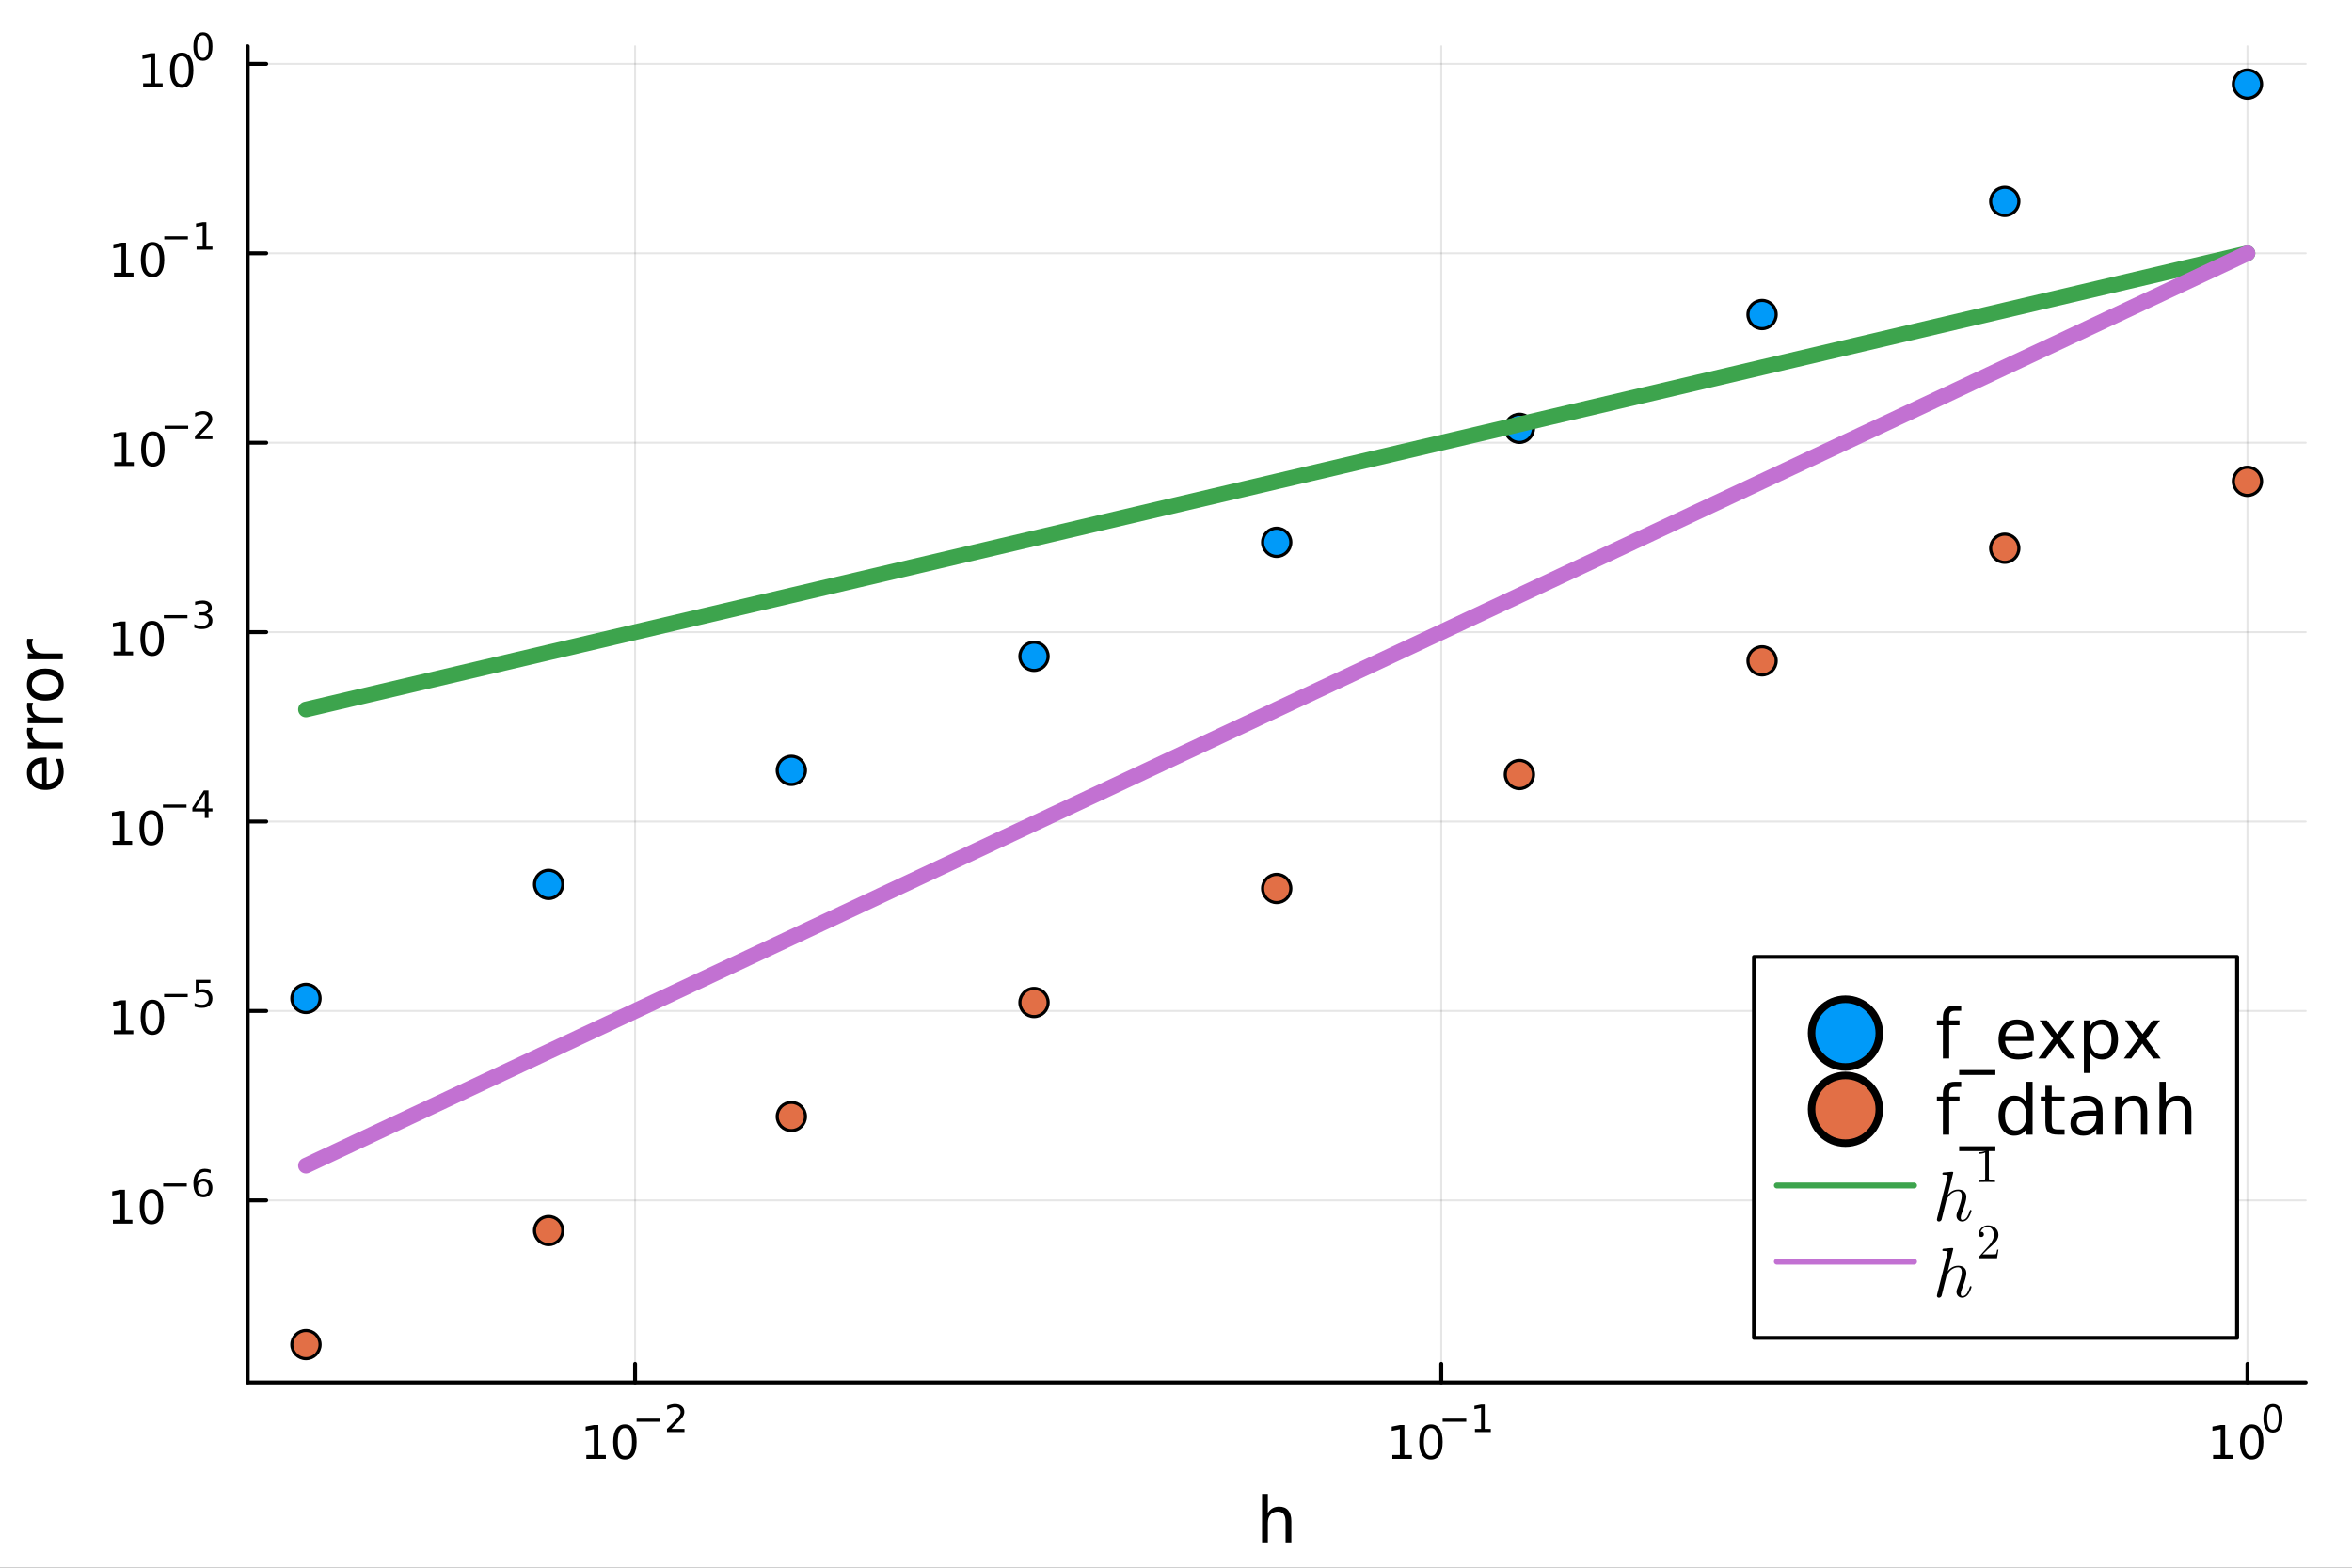 <?xml version="1.0" encoding="utf-8"?>
<svg xmlns="http://www.w3.org/2000/svg" xmlns:xlink="http://www.w3.org/1999/xlink" width="600" height="400" viewBox="0 0 2400 1600">
<rect x="0" y="0" width="2400" height="1600" fill="#333333" stroke="none"/>
<defs>
  <clipPath id="clip850">
    <rect x="0" y="0" width="2400" height="1600"/>
  </clipPath>
</defs>
<path clip-path="url(#clip850)" d="
M0 1600 L2400 1600 L2400 0 L0 0  Z
  " fill="#ffffff" fill-rule="evenodd" fill-opacity="1"/>
<defs>
  <clipPath id="clip851">
    <rect x="480" y="0" width="1681" height="1600"/>
  </clipPath>
</defs>
<defs>
  <clipPath id="clip852">
    <rect x="252" y="47" width="2101" height="1365"/>
  </clipPath>
</defs>
<path clip-path="url(#clip850)" d="
M252.764 1410.9 L2352.76 1410.9 L2352.76 47.244 L252.764 47.244  Z
  " fill="#ffffff" fill-rule="evenodd" fill-opacity="1"/>
<polyline clip-path="url(#clip852)" style="stroke:#000000; stroke-linecap:round; stroke-linejoin:round; stroke-width:2; stroke-opacity:0.1; fill:none" points="
  648.034,1410.9 648.034,47.244 
  "/>
<polyline clip-path="url(#clip852)" style="stroke:#000000; stroke-linecap:round; stroke-linejoin:round; stroke-width:2; stroke-opacity:0.1; fill:none" points="
  1470.68,1410.9 1470.68,47.244 
  "/>
<polyline clip-path="url(#clip852)" style="stroke:#000000; stroke-linecap:round; stroke-linejoin:round; stroke-width:2; stroke-opacity:0.1; fill:none" points="
  2293.32,1410.9 2293.32,47.244 
  "/>
<polyline clip-path="url(#clip850)" style="stroke:#000000; stroke-linecap:round; stroke-linejoin:round; stroke-width:4; stroke-opacity:1; fill:none" points="
  252.764,1410.9 2352.76,1410.9 
  "/>
<polyline clip-path="url(#clip850)" style="stroke:#000000; stroke-linecap:round; stroke-linejoin:round; stroke-width:4; stroke-opacity:1; fill:none" points="
  648.034,1410.9 648.034,1392 
  "/>
<polyline clip-path="url(#clip850)" style="stroke:#000000; stroke-linecap:round; stroke-linejoin:round; stroke-width:4; stroke-opacity:1; fill:none" points="
  1470.68,1410.9 1470.68,1392 
  "/>
<polyline clip-path="url(#clip850)" style="stroke:#000000; stroke-linecap:round; stroke-linejoin:round; stroke-width:4; stroke-opacity:1; fill:none" points="
  2293.32,1410.9 2293.32,1392 
  "/>
<path clip-path="url(#clip850)" d="M598.3 1485.02 L605.938 1485.02 L605.938 1458.66 L597.628 1460.32 L597.628 1456.06 L605.892 1454.4 L610.568 1454.4 L610.568 1485.02 L618.207 1485.02 L618.207 1488.96 L598.3 1488.96 L598.3 1485.02 Z" fill="#000000" fill-rule="evenodd" fill-opacity="1" /><path clip-path="url(#clip850)" d="M637.651 1457.48 Q634.04 1457.48 632.211 1461.04 Q630.406 1464.58 630.406 1471.71 Q630.406 1478.82 632.211 1482.38 Q634.04 1485.92 637.651 1485.92 Q641.286 1485.92 643.091 1482.38 Q644.92 1478.82 644.92 1471.71 Q644.92 1464.58 643.091 1461.04 Q641.286 1457.48 637.651 1457.48 M637.651 1453.77 Q643.461 1453.77 646.517 1458.38 Q649.596 1462.96 649.596 1471.71 Q649.596 1480.44 646.517 1485.04 Q643.461 1489.63 637.651 1489.63 Q631.841 1489.63 628.762 1485.04 Q625.707 1480.44 625.707 1471.71 Q625.707 1462.96 628.762 1458.38 Q631.841 1453.77 637.651 1453.77 Z" fill="#000000" fill-rule="evenodd" fill-opacity="1" /><path clip-path="url(#clip850)" d="M649.596 1447.87 L673.707 1447.87 L673.707 1451.07 L649.596 1451.07 L649.596 1447.87 Z" fill="#000000" fill-rule="evenodd" fill-opacity="1" /><path clip-path="url(#clip850)" d="M685.18 1458.35 L698.439 1458.35 L698.439 1461.55 L680.61 1461.55 L680.61 1458.35 Q682.773 1456.11 686.497 1452.35 Q690.239 1448.57 691.198 1447.48 Q693.023 1445.43 693.738 1444.02 Q694.471 1442.59 694.471 1441.22 Q694.471 1438.98 692.891 1437.57 Q691.33 1436.16 688.81 1436.16 Q687.023 1436.16 685.03 1436.78 Q683.055 1437.4 680.798 1438.66 L680.798 1434.82 Q683.092 1433.9 685.086 1433.43 Q687.08 1432.96 688.735 1432.96 Q693.098 1432.96 695.694 1435.14 Q698.289 1437.32 698.289 1440.97 Q698.289 1442.7 697.631 1444.26 Q696.991 1445.8 695.28 1447.91 Q694.81 1448.46 692.289 1451.07 Q689.769 1453.67 685.18 1458.35 Z" fill="#000000" fill-rule="evenodd" fill-opacity="1" /><path clip-path="url(#clip850)" d="M1420.79 1485.02 L1428.43 1485.02 L1428.43 1458.66 L1420.12 1460.32 L1420.12 1456.06 L1428.39 1454.4 L1433.06 1454.4 L1433.06 1485.02 L1440.7 1485.02 L1440.7 1488.96 L1420.79 1488.96 L1420.79 1485.02 Z" fill="#000000" fill-rule="evenodd" fill-opacity="1" /><path clip-path="url(#clip850)" d="M1460.14 1457.48 Q1456.53 1457.48 1454.71 1461.04 Q1452.9 1464.58 1452.9 1471.71 Q1452.9 1478.82 1454.71 1482.38 Q1456.53 1485.92 1460.14 1485.92 Q1463.78 1485.92 1465.58 1482.38 Q1467.41 1478.82 1467.41 1471.71 Q1467.41 1464.58 1465.58 1461.04 Q1463.78 1457.48 1460.14 1457.48 M1460.14 1453.77 Q1465.96 1453.77 1469.01 1458.38 Q1472.09 1462.96 1472.09 1471.71 Q1472.09 1480.44 1469.01 1485.04 Q1465.96 1489.63 1460.14 1489.63 Q1454.33 1489.63 1451.26 1485.04 Q1448.2 1480.44 1448.2 1471.71 Q1448.2 1462.96 1451.26 1458.38 Q1454.33 1453.77 1460.14 1453.77 Z" fill="#000000" fill-rule="evenodd" fill-opacity="1" /><path clip-path="url(#clip850)" d="M1472.09 1447.87 L1496.2 1447.87 L1496.2 1451.07 L1472.09 1451.07 L1472.09 1447.87 Z" fill="#000000" fill-rule="evenodd" fill-opacity="1" /><path clip-path="url(#clip850)" d="M1505.06 1458.35 L1511.27 1458.35 L1511.27 1436.93 L1504.51 1438.28 L1504.51 1434.82 L1511.23 1433.47 L1515.03 1433.47 L1515.03 1458.35 L1521.23 1458.35 L1521.23 1461.55 L1505.06 1461.55 L1505.06 1458.35 Z" fill="#000000" fill-rule="evenodd" fill-opacity="1" /><path clip-path="url(#clip850)" d="M2258.3 1485.02 L2265.94 1485.02 L2265.94 1458.66 L2257.63 1460.32 L2257.63 1456.06 L2265.9 1454.4 L2270.57 1454.4 L2270.57 1485.02 L2278.21 1485.02 L2278.21 1488.96 L2258.3 1488.96 L2258.3 1485.02 Z" fill="#000000" fill-rule="evenodd" fill-opacity="1" /><path clip-path="url(#clip850)" d="M2297.66 1457.48 Q2294.05 1457.48 2292.22 1461.04 Q2290.41 1464.58 2290.41 1471.71 Q2290.41 1478.82 2292.22 1482.38 Q2294.05 1485.92 2297.66 1485.92 Q2301.29 1485.92 2303.1 1482.38 Q2304.93 1478.82 2304.93 1471.71 Q2304.93 1464.58 2303.1 1461.04 Q2301.29 1457.48 2297.66 1457.48 M2297.66 1453.77 Q2303.47 1453.77 2306.52 1458.38 Q2309.6 1462.96 2309.6 1471.71 Q2309.6 1480.44 2306.52 1485.04 Q2303.47 1489.63 2297.66 1489.63 Q2291.85 1489.63 2288.77 1485.04 Q2285.71 1480.44 2285.71 1471.71 Q2285.71 1462.96 2288.77 1458.38 Q2291.85 1453.77 2297.66 1453.77 Z" fill="#000000" fill-rule="evenodd" fill-opacity="1" /><path clip-path="url(#clip850)" d="M2319.31 1435.97 Q2316.37 1435.97 2314.89 1438.86 Q2313.42 1441.74 2313.42 1447.53 Q2313.42 1453.31 2314.89 1456.2 Q2316.37 1459.08 2319.31 1459.08 Q2322.26 1459.08 2323.73 1456.2 Q2325.21 1453.31 2325.21 1447.53 Q2325.21 1441.74 2323.73 1438.86 Q2322.26 1435.97 2319.31 1435.97 M2319.31 1432.96 Q2324.03 1432.96 2326.51 1436.7 Q2329.01 1440.43 2329.01 1447.53 Q2329.01 1454.62 2326.51 1458.37 Q2324.03 1462.09 2319.31 1462.09 Q2314.59 1462.09 2312.08 1458.37 Q2309.6 1454.62 2309.6 1447.53 Q2309.6 1440.43 2312.08 1436.7 Q2314.59 1432.96 2319.31 1432.96 Z" fill="#000000" fill-rule="evenodd" fill-opacity="1" /><path clip-path="url(#clip850)" d="M1317.69 1552.67 L1317.69 1574.19 L1311.83 1574.19 L1311.83 1552.86 Q1311.83 1547.8 1309.86 1545.29 Q1307.88 1542.77 1303.94 1542.77 Q1299.2 1542.77 1296.46 1545.79 Q1293.72 1548.82 1293.72 1554.04 L1293.72 1574.19 L1287.83 1574.19 L1287.83 1524.66 L1293.72 1524.66 L1293.72 1544.08 Q1295.82 1540.86 1298.65 1539.27 Q1301.52 1537.68 1305.24 1537.68 Q1311.39 1537.68 1314.54 1541.5 Q1317.69 1545.29 1317.69 1552.67 Z" fill="#000000" fill-rule="evenodd" fill-opacity="1" /><polyline clip-path="url(#clip852)" style="stroke:#000000; stroke-linecap:round; stroke-linejoin:round; stroke-width:2; stroke-opacity:0.1; fill:none" points="
  252.764,1225.11 2352.76,1225.11 
  "/>
<polyline clip-path="url(#clip852)" style="stroke:#000000; stroke-linecap:round; stroke-linejoin:round; stroke-width:2; stroke-opacity:0.1; fill:none" points="
  252.764,1031.79 2352.76,1031.79 
  "/>
<polyline clip-path="url(#clip852)" style="stroke:#000000; stroke-linecap:round; stroke-linejoin:round; stroke-width:2; stroke-opacity:0.1; fill:none" points="
  252.764,838.469 2352.76,838.469 
  "/>
<polyline clip-path="url(#clip852)" style="stroke:#000000; stroke-linecap:round; stroke-linejoin:round; stroke-width:2; stroke-opacity:0.1; fill:none" points="
  252.764,645.15 2352.76,645.15 
  "/>
<polyline clip-path="url(#clip852)" style="stroke:#000000; stroke-linecap:round; stroke-linejoin:round; stroke-width:2; stroke-opacity:0.1; fill:none" points="
  252.764,451.832 2352.76,451.832 
  "/>
<polyline clip-path="url(#clip852)" style="stroke:#000000; stroke-linecap:round; stroke-linejoin:round; stroke-width:2; stroke-opacity:0.1; fill:none" points="
  252.764,258.514 2352.76,258.514 
  "/>
<polyline clip-path="url(#clip852)" style="stroke:#000000; stroke-linecap:round; stroke-linejoin:round; stroke-width:2; stroke-opacity:0.1; fill:none" points="
  252.764,65.196 2352.76,65.196 
  "/>
<polyline clip-path="url(#clip850)" style="stroke:#000000; stroke-linecap:round; stroke-linejoin:round; stroke-width:4; stroke-opacity:1; fill:none" points="
  252.764,1410.9 252.764,47.244 
  "/>
<polyline clip-path="url(#clip850)" style="stroke:#000000; stroke-linecap:round; stroke-linejoin:round; stroke-width:4; stroke-opacity:1; fill:none" points="
  252.764,1225.11 271.662,1225.11 
  "/>
<polyline clip-path="url(#clip850)" style="stroke:#000000; stroke-linecap:round; stroke-linejoin:round; stroke-width:4; stroke-opacity:1; fill:none" points="
  252.764,1031.79 271.662,1031.79 
  "/>
<polyline clip-path="url(#clip850)" style="stroke:#000000; stroke-linecap:round; stroke-linejoin:round; stroke-width:4; stroke-opacity:1; fill:none" points="
  252.764,838.469 271.662,838.469 
  "/>
<polyline clip-path="url(#clip850)" style="stroke:#000000; stroke-linecap:round; stroke-linejoin:round; stroke-width:4; stroke-opacity:1; fill:none" points="
  252.764,645.15 271.662,645.15 
  "/>
<polyline clip-path="url(#clip850)" style="stroke:#000000; stroke-linecap:round; stroke-linejoin:round; stroke-width:4; stroke-opacity:1; fill:none" points="
  252.764,451.832 271.662,451.832 
  "/>
<polyline clip-path="url(#clip850)" style="stroke:#000000; stroke-linecap:round; stroke-linejoin:round; stroke-width:4; stroke-opacity:1; fill:none" points="
  252.764,258.514 271.662,258.514 
  "/>
<polyline clip-path="url(#clip850)" style="stroke:#000000; stroke-linecap:round; stroke-linejoin:round; stroke-width:4; stroke-opacity:1; fill:none" points="
  252.764,65.196 271.662,65.196 
  "/>
<path clip-path="url(#clip850)" d="M115.195 1244.9 L122.834 1244.9 L122.834 1218.53 L114.523 1220.2 L114.523 1215.94 L122.787 1214.27 L127.463 1214.27 L127.463 1244.9 L135.102 1244.9 L135.102 1248.83 L115.195 1248.83 L115.195 1244.9 Z" fill="#000000" fill-rule="evenodd" fill-opacity="1" /><path clip-path="url(#clip850)" d="M154.546 1217.35 Q150.935 1217.35 149.107 1220.92 Q147.301 1224.46 147.301 1231.59 Q147.301 1238.69 149.107 1242.26 Q150.935 1245.8 154.546 1245.8 Q158.181 1245.8 159.986 1242.26 Q161.815 1238.69 161.815 1231.59 Q161.815 1224.46 159.986 1220.92 Q158.181 1217.35 154.546 1217.35 M154.546 1213.65 Q160.357 1213.65 163.412 1218.25 Q166.491 1222.84 166.491 1231.59 Q166.491 1240.31 163.412 1244.92 Q160.357 1249.5 154.546 1249.5 Q148.736 1249.5 145.658 1244.92 Q142.602 1240.31 142.602 1231.59 Q142.602 1222.84 145.658 1218.25 Q148.736 1213.65 154.546 1213.65 Z" fill="#000000" fill-rule="evenodd" fill-opacity="1" /><path clip-path="url(#clip850)" d="M166.491 1207.75 L190.602 1207.75 L190.602 1210.95 L166.491 1210.95 L166.491 1207.75 Z" fill="#000000" fill-rule="evenodd" fill-opacity="1" /><path clip-path="url(#clip850)" d="M207.398 1205.87 Q204.84 1205.87 203.335 1207.62 Q201.849 1209.37 201.849 1212.41 Q201.849 1215.44 203.335 1217.21 Q204.84 1218.96 207.398 1218.96 Q209.956 1218.96 211.441 1217.21 Q212.946 1215.44 212.946 1212.41 Q212.946 1209.37 211.441 1207.62 Q209.956 1205.87 207.398 1205.87 M214.94 1193.96 L214.94 1197.42 Q213.51 1196.75 212.043 1196.39 Q210.595 1196.03 209.166 1196.03 Q205.404 1196.03 203.41 1198.57 Q201.436 1201.11 201.153 1206.24 Q202.263 1204.61 203.937 1203.74 Q205.611 1202.86 207.623 1202.86 Q211.855 1202.86 214.3 1205.44 Q216.764 1207.99 216.764 1212.41 Q216.764 1216.74 214.206 1219.35 Q211.648 1221.97 207.398 1221.97 Q202.526 1221.97 199.95 1218.24 Q197.373 1214.5 197.373 1207.41 Q197.373 1200.75 200.533 1196.8 Q203.693 1192.83 209.015 1192.83 Q210.445 1192.83 211.893 1193.12 Q213.36 1193.4 214.94 1193.96 Z" fill="#000000" fill-rule="evenodd" fill-opacity="1" /><path clip-path="url(#clip850)" d="M116.135 1051.58 L123.774 1051.58 L123.774 1025.21 L115.464 1026.88 L115.464 1022.62 L123.728 1020.95 L128.404 1020.95 L128.404 1051.58 L136.042 1051.58 L136.042 1055.51 L116.135 1055.51 L116.135 1051.58 Z" fill="#000000" fill-rule="evenodd" fill-opacity="1" /><path clip-path="url(#clip850)" d="M155.487 1024.03 Q151.876 1024.03 150.047 1027.6 Q148.241 1031.14 148.241 1038.27 Q148.241 1045.38 150.047 1048.94 Q151.876 1052.48 155.487 1052.48 Q159.121 1052.48 160.927 1048.94 Q162.755 1045.38 162.755 1038.27 Q162.755 1031.14 160.927 1027.6 Q159.121 1024.03 155.487 1024.03 M155.487 1020.33 Q161.297 1020.33 164.352 1024.94 Q167.431 1029.52 167.431 1038.27 Q167.431 1047 164.352 1051.6 Q161.297 1056.19 155.487 1056.19 Q149.677 1056.19 146.598 1051.6 Q143.542 1047 143.542 1038.27 Q143.542 1029.52 146.598 1024.94 Q149.677 1020.33 155.487 1020.33 Z" fill="#000000" fill-rule="evenodd" fill-opacity="1" /><path clip-path="url(#clip850)" d="M167.431 1014.43 L191.543 1014.43 L191.543 1017.63 L167.431 1017.63 L167.431 1014.43 Z" fill="#000000" fill-rule="evenodd" fill-opacity="1" /><path clip-path="url(#clip850)" d="M199.781 1000.02 L214.695 1000.02 L214.695 1003.22 L203.26 1003.22 L203.26 1010.11 Q204.088 1009.82 204.915 1009.69 Q205.743 1009.54 206.57 1009.54 Q211.272 1009.54 214.018 1012.12 Q216.764 1014.69 216.764 1019.1 Q216.764 1023.63 213.943 1026.15 Q211.122 1028.65 205.987 1028.65 Q204.219 1028.65 202.376 1028.35 Q200.552 1028.05 198.596 1027.45 L198.596 1023.63 Q200.288 1024.55 202.094 1025 Q203.899 1025.45 205.912 1025.45 Q209.166 1025.45 211.065 1023.74 Q212.965 1022.03 212.965 1019.1 Q212.965 1016.16 211.065 1014.45 Q209.166 1012.74 205.912 1012.74 Q204.388 1012.74 202.865 1013.08 Q201.36 1013.42 199.781 1014.13 L199.781 1000.02 Z" fill="#000000" fill-rule="evenodd" fill-opacity="1" /><path clip-path="url(#clip850)" d="M114.931 858.261 L122.57 858.261 L122.57 831.896 L114.26 833.562 L114.26 829.303 L122.524 827.636 L127.2 827.636 L127.2 858.261 L134.839 858.261 L134.839 862.196 L114.931 862.196 L114.931 858.261 Z" fill="#000000" fill-rule="evenodd" fill-opacity="1" /><path clip-path="url(#clip850)" d="M154.283 830.715 Q150.672 830.715 148.843 834.28 Q147.038 837.821 147.038 844.951 Q147.038 852.058 148.843 855.622 Q150.672 859.164 154.283 859.164 Q157.917 859.164 159.723 855.622 Q161.552 852.058 161.552 844.951 Q161.552 837.821 159.723 834.28 Q157.917 830.715 154.283 830.715 M154.283 827.011 Q160.093 827.011 163.149 831.618 Q166.227 836.201 166.227 844.951 Q166.227 853.678 163.149 858.284 Q160.093 862.868 154.283 862.868 Q148.473 862.868 145.394 858.284 Q142.339 853.678 142.339 844.951 Q142.339 836.201 145.394 831.618 Q148.473 827.011 154.283 827.011 Z" fill="#000000" fill-rule="evenodd" fill-opacity="1" /><path clip-path="url(#clip850)" d="M166.227 821.113 L190.339 821.113 L190.339 824.31 L166.227 824.31 L166.227 821.113 Z" fill="#000000" fill-rule="evenodd" fill-opacity="1" /><path clip-path="url(#clip850)" d="M208.978 810.016 L199.386 825.006 L208.978 825.006 L208.978 810.016 M207.981 806.706 L212.758 806.706 L212.758 825.006 L216.764 825.006 L216.764 828.166 L212.758 828.166 L212.758 834.786 L208.978 834.786 L208.978 828.166 L196.301 828.166 L196.301 824.498 L207.981 806.706 Z" fill="#000000" fill-rule="evenodd" fill-opacity="1" /><path clip-path="url(#clip850)" d="M115.853 664.943 L123.492 664.943 L123.492 638.577 L115.182 640.244 L115.182 635.985 L123.446 634.318 L128.121 634.318 L128.121 664.943 L135.76 664.943 L135.76 668.878 L115.853 668.878 L115.853 664.943 Z" fill="#000000" fill-rule="evenodd" fill-opacity="1" /><path clip-path="url(#clip850)" d="M155.205 637.397 Q151.594 637.397 149.765 640.962 Q147.959 644.503 147.959 651.633 Q147.959 658.739 149.765 662.304 Q151.594 665.846 155.205 665.846 Q158.839 665.846 160.644 662.304 Q162.473 658.739 162.473 651.633 Q162.473 644.503 160.644 640.962 Q158.839 637.397 155.205 637.397 M155.205 633.693 Q161.015 633.693 164.07 638.3 Q167.149 642.883 167.149 651.633 Q167.149 660.36 164.07 664.966 Q161.015 669.549 155.205 669.549 Q149.395 669.549 146.316 664.966 Q143.26 660.36 143.26 651.633 Q143.26 642.883 146.316 638.3 Q149.395 633.693 155.205 633.693 Z" fill="#000000" fill-rule="evenodd" fill-opacity="1" /><path clip-path="url(#clip850)" d="M167.149 627.794 L191.261 627.794 L191.261 630.992 L167.149 630.992 L167.149 627.794 Z" fill="#000000" fill-rule="evenodd" fill-opacity="1" /><path clip-path="url(#clip850)" d="M210.971 626.327 Q213.698 626.91 215.222 628.754 Q216.764 630.597 216.764 633.305 Q216.764 637.462 213.905 639.737 Q211.046 642.013 205.78 642.013 Q204.012 642.013 202.132 641.656 Q200.27 641.317 198.276 640.621 L198.276 636.954 Q199.856 637.875 201.737 638.346 Q203.617 638.816 205.667 638.816 Q209.241 638.816 211.103 637.405 Q212.984 635.995 212.984 633.305 Q212.984 630.822 211.234 629.431 Q209.504 628.02 206.401 628.02 L203.128 628.02 L203.128 624.898 L206.551 624.898 Q209.354 624.898 210.84 623.788 Q212.325 622.66 212.325 620.553 Q212.325 618.391 210.783 617.243 Q209.26 616.077 206.401 616.077 Q204.84 616.077 203.053 616.416 Q201.266 616.754 199.122 617.469 L199.122 614.084 Q201.285 613.482 203.166 613.181 Q205.066 612.88 206.739 612.88 Q211.065 612.88 213.585 614.855 Q216.106 616.811 216.106 620.158 Q216.106 622.491 214.77 624.108 Q213.435 625.707 210.971 626.327 Z" fill="#000000" fill-rule="evenodd" fill-opacity="1" /><path clip-path="url(#clip850)" d="M116.624 471.625 L124.263 471.625 L124.263 445.259 L115.953 446.926 L115.953 442.666 L124.217 441 L128.893 441 L128.893 471.625 L136.531 471.625 L136.531 475.56 L116.624 475.56 L116.624 471.625 Z" fill="#000000" fill-rule="evenodd" fill-opacity="1" /><path clip-path="url(#clip850)" d="M155.976 444.078 Q152.365 444.078 150.536 447.643 Q148.73 451.185 148.73 458.315 Q148.73 465.421 150.536 468.986 Q152.365 472.527 155.976 472.527 Q159.61 472.527 161.416 468.986 Q163.244 465.421 163.244 458.315 Q163.244 451.185 161.416 447.643 Q159.61 444.078 155.976 444.078 M155.976 440.375 Q161.786 440.375 164.841 444.981 Q167.92 449.565 167.92 458.315 Q167.92 467.041 164.841 471.648 Q161.786 476.231 155.976 476.231 Q150.166 476.231 147.087 471.648 Q144.031 467.041 144.031 458.315 Q144.031 449.565 147.087 444.981 Q150.166 440.375 155.976 440.375 Z" fill="#000000" fill-rule="evenodd" fill-opacity="1" /><path clip-path="url(#clip850)" d="M167.92 434.476 L192.032 434.476 L192.032 437.673 L167.92 437.673 L167.92 434.476 Z" fill="#000000" fill-rule="evenodd" fill-opacity="1" /><path clip-path="url(#clip850)" d="M203.504 444.952 L216.764 444.952 L216.764 448.149 L198.934 448.149 L198.934 444.952 Q201.097 442.714 204.821 438.952 Q208.564 435.172 209.523 434.081 Q211.347 432.031 212.062 430.621 Q212.796 429.191 212.796 427.818 Q212.796 425.58 211.216 424.169 Q209.655 422.759 207.134 422.759 Q205.348 422.759 203.354 423.38 Q201.379 424 199.122 425.26 L199.122 421.424 Q201.417 420.502 203.41 420.032 Q205.404 419.562 207.059 419.562 Q211.423 419.562 214.018 421.743 Q216.613 423.925 216.613 427.574 Q216.613 429.304 215.955 430.865 Q215.316 432.407 213.604 434.514 Q213.134 435.059 210.614 437.673 Q208.094 440.269 203.504 444.952 Z" fill="#000000" fill-rule="evenodd" fill-opacity="1" /><path clip-path="url(#clip850)" d="M116.323 278.306 L123.962 278.306 L123.962 251.941 L115.652 253.607 L115.652 249.348 L123.916 247.682 L128.592 247.682 L128.592 278.306 L136.231 278.306 L136.231 282.242 L116.323 282.242 L116.323 278.306 Z" fill="#000000" fill-rule="evenodd" fill-opacity="1" /><path clip-path="url(#clip850)" d="M155.675 250.76 Q152.064 250.76 150.235 254.325 Q148.43 257.867 148.43 264.996 Q148.43 272.103 150.235 275.667 Q152.064 279.209 155.675 279.209 Q159.309 279.209 161.115 275.667 Q162.943 272.103 162.943 264.996 Q162.943 257.867 161.115 254.325 Q159.309 250.76 155.675 250.76 M155.675 247.057 Q161.485 247.057 164.541 251.663 Q167.619 256.246 167.619 264.996 Q167.619 273.723 164.541 278.329 Q161.485 282.913 155.675 282.913 Q149.865 282.913 146.786 278.329 Q143.73 273.723 143.73 264.996 Q143.73 256.246 146.786 251.663 Q149.865 247.057 155.675 247.057 Z" fill="#000000" fill-rule="evenodd" fill-opacity="1" /><path clip-path="url(#clip850)" d="M167.619 241.158 L191.731 241.158 L191.731 244.355 L167.619 244.355 L167.619 241.158 Z" fill="#000000" fill-rule="evenodd" fill-opacity="1" /><path clip-path="url(#clip850)" d="M200.589 251.634 L206.796 251.634 L206.796 230.212 L200.044 231.566 L200.044 228.105 L206.758 226.751 L210.557 226.751 L210.557 251.634 L216.764 251.634 L216.764 254.831 L200.589 254.831 L200.589 251.634 Z" fill="#000000" fill-rule="evenodd" fill-opacity="1" /><path clip-path="url(#clip850)" d="M146.058 84.988 L153.697 84.988 L153.697 58.623 L145.387 60.289 L145.387 56.03 L153.651 54.363 L158.327 54.363 L158.327 84.988 L165.966 84.988 L165.966 88.923 L146.058 88.923 L146.058 84.988 Z" fill="#000000" fill-rule="evenodd" fill-opacity="1" /><path clip-path="url(#clip850)" d="M185.41 57.442 Q181.799 57.442 179.97 61.007 Q178.165 64.548 178.165 71.678 Q178.165 78.784 179.97 82.349 Q181.799 85.891 185.41 85.891 Q189.044 85.891 190.85 82.349 Q192.678 78.784 192.678 71.678 Q192.678 64.548 190.85 61.007 Q189.044 57.442 185.41 57.442 M185.41 53.738 Q191.22 53.738 194.276 58.345 Q197.354 62.928 197.354 71.678 Q197.354 80.405 194.276 85.011 Q191.22 89.594 185.41 89.594 Q179.6 89.594 176.521 85.011 Q173.466 80.405 173.466 71.678 Q173.466 62.928 176.521 58.345 Q179.6 53.738 185.41 53.738 Z" fill="#000000" fill-rule="evenodd" fill-opacity="1" /><path clip-path="url(#clip850)" d="M207.059 35.934 Q204.125 35.934 202.639 38.831 Q201.172 41.708 201.172 47.501 Q201.172 53.275 202.639 56.171 Q204.125 59.049 207.059 59.049 Q210.012 59.049 211.479 56.171 Q212.965 53.275 212.965 47.501 Q212.965 41.708 211.479 38.831 Q210.012 35.934 207.059 35.934 M207.059 32.925 Q211.78 32.925 214.263 36.668 Q216.764 40.392 216.764 47.501 Q216.764 54.592 214.263 58.334 Q211.78 62.058 207.059 62.058 Q202.338 62.058 199.837 58.334 Q197.354 54.592 197.354 47.501 Q197.354 40.392 199.837 36.668 Q202.338 32.925 207.059 32.925 Z" fill="#000000" fill-rule="evenodd" fill-opacity="1" /><path clip-path="url(#clip850)" d="M44.716 773.137 L47.581 773.137 L47.581 800.064 Q53.628 799.682 56.811 796.435 Q59.962 793.157 59.962 787.332 Q59.962 783.959 59.134 780.808 Q58.307 777.625 56.652 774.506 L62.19 774.506 Q63.527 777.657 64.227 780.967 Q64.927 784.277 64.927 787.683 Q64.927 796.213 59.962 801.21 Q54.997 806.175 46.53 806.175 Q37.777 806.175 32.653 801.464 Q27.497 796.722 27.497 788.701 Q27.497 781.508 32.144 777.338 Q36.759 773.137 44.716 773.137 M42.997 778.993 Q38.191 779.057 35.327 781.699 Q32.462 784.309 32.462 788.637 Q32.462 793.539 35.231 796.499 Q38 799.427 43.029 799.873 L42.997 778.993 Z" fill="#000000" fill-rule="evenodd" fill-opacity="1" /><path clip-path="url(#clip850)" d="M33.831 742.868 Q33.258 743.855 33.003 745.032 Q32.717 746.178 32.717 747.579 Q32.717 752.544 35.963 755.218 Q39.178 757.859 45.225 757.859 L64.004 757.859 L64.004 763.748 L28.356 763.748 L28.356 757.859 L33.894 757.859 Q30.648 756.013 29.088 753.053 Q27.497 750.093 27.497 745.86 Q27.497 745.255 27.592 744.523 Q27.656 743.791 27.815 742.9 L33.831 742.868 Z" fill="#000000" fill-rule="evenodd" fill-opacity="1" /><path clip-path="url(#clip850)" d="M33.831 717.214 Q33.258 718.201 33.003 719.379 Q32.717 720.524 32.717 721.925 Q32.717 726.89 35.963 729.564 Q39.178 732.205 45.225 732.205 L64.004 732.205 L64.004 738.094 L28.356 738.094 L28.356 732.205 L33.894 732.205 Q30.648 730.359 29.088 727.399 Q27.497 724.439 27.497 720.206 Q27.497 719.601 27.592 718.869 Q27.656 718.137 27.815 717.246 L33.831 717.214 Z" fill="#000000" fill-rule="evenodd" fill-opacity="1" /><path clip-path="url(#clip850)" d="M32.462 698.69 Q32.462 703.401 36.154 706.138 Q39.815 708.875 46.212 708.875 Q52.609 708.875 56.302 706.17 Q59.962 703.432 59.962 698.69 Q59.962 694.011 56.27 691.274 Q52.578 688.537 46.212 688.537 Q39.878 688.537 36.186 691.274 Q32.462 694.011 32.462 698.69 M27.497 698.69 Q27.497 691.051 32.462 686.691 Q37.427 682.33 46.212 682.33 Q54.965 682.33 59.962 686.691 Q64.927 691.051 64.927 698.69 Q64.927 706.361 59.962 710.721 Q54.965 715.05 46.212 715.05 Q37.427 715.05 32.462 710.721 Q27.497 706.361 27.497 698.69 Z" fill="#000000" fill-rule="evenodd" fill-opacity="1" /><path clip-path="url(#clip850)" d="M33.831 651.966 Q33.258 652.952 33.003 654.13 Q32.717 655.276 32.717 656.676 Q32.717 661.642 35.963 664.315 Q39.178 666.957 45.225 666.957 L64.004 666.957 L64.004 672.845 L28.356 672.845 L28.356 666.957 L33.894 666.957 Q30.648 665.111 29.088 662.151 Q27.497 659.191 27.497 654.958 Q27.497 654.353 27.592 653.621 Q27.656 652.889 27.815 651.998 L33.831 651.966 Z" fill="#000000" fill-rule="evenodd" fill-opacity="1" /><circle clip-path="url(#clip852)" cx="2293.32" cy="85.838" r="14.4" fill="#009af9" fill-rule="evenodd" fill-opacity="1" stroke="#000000" stroke-opacity="1" stroke-width="3.2"/>
<circle clip-path="url(#clip852)" cx="2045.68" cy="205.562" r="14.4" fill="#009af9" fill-rule="evenodd" fill-opacity="1" stroke="#000000" stroke-opacity="1" stroke-width="3.2"/>
<circle clip-path="url(#clip852)" cx="1798.04" cy="321.02" r="14.4" fill="#009af9" fill-rule="evenodd" fill-opacity="1" stroke="#000000" stroke-opacity="1" stroke-width="3.2"/>
<circle clip-path="url(#clip852)" cx="1550.4" cy="437.146" r="14.4" fill="#009af9" fill-rule="evenodd" fill-opacity="1" stroke="#000000" stroke-opacity="1" stroke-width="3.2"/>
<circle clip-path="url(#clip852)" cx="1302.76" cy="553.469" r="14.4" fill="#009af9" fill-rule="evenodd" fill-opacity="1" stroke="#000000" stroke-opacity="1" stroke-width="3.2"/>
<circle clip-path="url(#clip852)" cx="1055.12" cy="669.842" r="14.4" fill="#009af9" fill-rule="evenodd" fill-opacity="1" stroke="#000000" stroke-opacity="1" stroke-width="3.2"/>
<circle clip-path="url(#clip852)" cx="807.479" cy="786.227" r="14.4" fill="#009af9" fill-rule="evenodd" fill-opacity="1" stroke="#000000" stroke-opacity="1" stroke-width="3.2"/>
<circle clip-path="url(#clip852)" cx="559.838" cy="902.615" r="14.4" fill="#009af9" fill-rule="evenodd" fill-opacity="1" stroke="#000000" stroke-opacity="1" stroke-width="3.2"/>
<circle clip-path="url(#clip852)" cx="312.198" cy="1019" r="14.4" fill="#009af9" fill-rule="evenodd" fill-opacity="1" stroke="#000000" stroke-opacity="1" stroke-width="3.2"/>
<circle clip-path="url(#clip852)" cx="2293.32" cy="491.244" r="14.4" fill="#e26f46" fill-rule="evenodd" fill-opacity="1" stroke="#000000" stroke-opacity="1" stroke-width="3.2"/>
<circle clip-path="url(#clip852)" cx="2045.68" cy="559.537" r="14.4" fill="#e26f46" fill-rule="evenodd" fill-opacity="1" stroke="#000000" stroke-opacity="1" stroke-width="3.2"/>
<circle clip-path="url(#clip852)" cx="1798.04" cy="674.451" r="14.4" fill="#e26f46" fill-rule="evenodd" fill-opacity="1" stroke="#000000" stroke-opacity="1" stroke-width="3.2"/>
<circle clip-path="url(#clip852)" cx="1550.4" cy="790.477" r="14.4" fill="#e26f46" fill-rule="evenodd" fill-opacity="1" stroke="#000000" stroke-opacity="1" stroke-width="3.2"/>
<circle clip-path="url(#clip852)" cx="1302.76" cy="906.776" r="14.4" fill="#e26f46" fill-rule="evenodd" fill-opacity="1" stroke="#000000" stroke-opacity="1" stroke-width="3.2"/>
<circle clip-path="url(#clip852)" cx="1055.12" cy="1023.14" r="14.4" fill="#e26f46" fill-rule="evenodd" fill-opacity="1" stroke="#000000" stroke-opacity="1" stroke-width="3.2"/>
<circle clip-path="url(#clip852)" cx="807.479" cy="1139.53" r="14.4" fill="#e26f46" fill-rule="evenodd" fill-opacity="1" stroke="#000000" stroke-opacity="1" stroke-width="3.2"/>
<circle clip-path="url(#clip852)" cx="559.838" cy="1255.91" r="14.4" fill="#e26f46" fill-rule="evenodd" fill-opacity="1" stroke="#000000" stroke-opacity="1" stroke-width="3.2"/>
<circle clip-path="url(#clip852)" cx="312.198" cy="1372.3" r="14.4" fill="#e26f46" fill-rule="evenodd" fill-opacity="1" stroke="#000000" stroke-opacity="1" stroke-width="3.2"/>
<polyline clip-path="url(#clip852)" style="stroke:#3da44d; stroke-linecap:round; stroke-linejoin:round; stroke-width:16; stroke-opacity:1; fill:none" points="
  2293.32,258.514 2045.68,316.709 1798.04,374.903 1550.4,433.098 1302.76,491.292 1055.12,549.487 807.479,607.682 559.838,665.876 312.198,724.071 
  "/>
<polyline clip-path="url(#clip852)" style="stroke:#c271d2; stroke-linecap:round; stroke-linejoin:round; stroke-width:16; stroke-opacity:1; fill:none" points="
  2293.32,258.514 2045.68,374.903 1798.04,491.292 1550.4,607.682 1302.76,724.071 1055.12,840.46 807.479,956.849 559.838,1073.24 312.198,1189.63 
  "/>
<path clip-path="url(#clip850)" d="
M1789.77 1365.44 L2282.76 1365.44 L2282.76 976.642 L1789.77 976.642  Z
  " fill="#ffffff" fill-rule="evenodd" fill-opacity="1"/>
<polyline clip-path="url(#clip850)" style="stroke:#000000; stroke-linecap:round; stroke-linejoin:round; stroke-width:4; stroke-opacity:1; fill:none" points="
  1789.77,1365.44 2282.76,1365.44 2282.76,976.642 1789.77,976.642 1789.77,1365.44 
  "/>
<circle clip-path="url(#clip850)" cx="1883.11" cy="1054.4" r="34.56" fill="#009af9" fill-rule="evenodd" fill-opacity="1" stroke="#000000" stroke-opacity="1" stroke-width="7.68"/>
<path clip-path="url(#clip850)" d="M2001.2 1026.29 L2001.2 1031.61 L1995.08 1031.61 Q1991.65 1031.61 1990.29 1033 Q1988.97 1034.38 1988.97 1038 L1988.97 1041.43 L1999.49 1041.43 L1999.49 1046.4 L1988.97 1046.4 L1988.97 1080.32 L1982.55 1080.32 L1982.55 1046.4 L1976.44 1046.4 L1976.44 1041.43 L1982.55 1041.43 L1982.55 1038.72 Q1982.55 1032.23 1985.57 1029.28 Q1988.59 1026.29 1995.15 1026.29 L2001.2 1026.29 Z" fill="#000000" fill-rule="evenodd" fill-opacity="1" /><path clip-path="url(#clip850)" d="M2036.09 1092.13 L2036.09 1097.09 L1999.15 1097.09 L1999.15 1092.13 L2036.09 1092.13 Z" fill="#000000" fill-rule="evenodd" fill-opacity="1" /><path clip-path="url(#clip850)" d="M2075.36 1059.28 L2075.36 1062.4 L2045.99 1062.4 Q2046.4 1069 2049.94 1072.47 Q2053.52 1075.91 2059.88 1075.91 Q2063.56 1075.91 2066.99 1075.01 Q2070.47 1074.11 2073.87 1072.3 L2073.87 1078.34 Q2070.43 1079.8 2066.82 1080.56 Q2063.21 1081.33 2059.49 1081.33 Q2050.19 1081.33 2044.74 1075.91 Q2039.32 1070.5 2039.32 1061.26 Q2039.32 1051.71 2044.46 1046.12 Q2049.63 1040.5 2058.38 1040.5 Q2066.23 1040.5 2070.78 1045.56 Q2075.36 1050.6 2075.36 1059.28 M2068.97 1057.41 Q2068.9 1052.16 2066.02 1049.04 Q2063.17 1045.91 2058.45 1045.91 Q2053.1 1045.91 2049.88 1048.93 Q2046.68 1051.95 2046.19 1057.44 L2068.97 1057.41 Z" fill="#000000" fill-rule="evenodd" fill-opacity="1" /><path clip-path="url(#clip850)" d="M2116.92 1041.43 L2102.86 1060.36 L2117.65 1080.32 L2110.12 1080.32 L2098.8 1065.04 L2087.48 1080.32 L2079.94 1080.32 L2095.05 1059.97 L2081.23 1041.43 L2088.76 1041.43 L2099.08 1055.29 L2109.39 1041.43 L2116.92 1041.43 Z" fill="#000000" fill-rule="evenodd" fill-opacity="1" /><path clip-path="url(#clip850)" d="M2132.86 1074.49 L2132.86 1095.11 L2126.44 1095.11 L2126.44 1041.43 L2132.86 1041.43 L2132.86 1047.34 Q2134.87 1043.86 2137.93 1042.2 Q2141.02 1040.5 2145.29 1040.5 Q2152.37 1040.5 2156.78 1046.12 Q2161.23 1051.75 2161.23 1060.91 Q2161.23 1070.08 2156.78 1075.7 Q2152.37 1081.33 2145.29 1081.33 Q2141.02 1081.33 2137.93 1079.66 Q2134.87 1077.96 2132.86 1074.49 M2154.6 1060.91 Q2154.6 1053.86 2151.68 1049.87 Q2148.8 1045.84 2143.73 1045.84 Q2138.66 1045.84 2135.74 1049.87 Q2132.86 1053.86 2132.86 1060.91 Q2132.86 1067.96 2135.74 1071.99 Q2138.66 1075.98 2143.73 1075.98 Q2148.8 1075.98 2151.68 1071.99 Q2154.6 1067.96 2154.6 1060.91 Z" fill="#000000" fill-rule="evenodd" fill-opacity="1" /><path clip-path="url(#clip850)" d="M2204.15 1041.43 L2190.08 1060.36 L2204.87 1080.32 L2197.34 1080.32 L2186.02 1065.04 L2174.7 1080.32 L2167.17 1080.32 L2182.27 1059.97 L2168.45 1041.43 L2175.99 1041.43 L2186.3 1055.29 L2196.61 1041.43 L2204.15 1041.43 Z" fill="#000000" fill-rule="evenodd" fill-opacity="1" /><circle clip-path="url(#clip850)" cx="1883.11" cy="1132.16" r="34.56" fill="#e26f46" fill-rule="evenodd" fill-opacity="1" stroke="#000000" stroke-opacity="1" stroke-width="7.68"/>
<path clip-path="url(#clip850)" d="M2001.2 1104.05 L2001.2 1109.37 L1995.08 1109.37 Q1991.65 1109.37 1990.29 1110.76 Q1988.97 1112.14 1988.97 1115.76 L1988.97 1119.19 L1999.49 1119.19 L1999.49 1124.16 L1988.97 1124.16 L1988.97 1158.08 L1982.55 1158.08 L1982.55 1124.16 L1976.44 1124.16 L1976.44 1119.19 L1982.55 1119.19 L1982.55 1116.48 Q1982.55 1109.99 1985.57 1107.04 Q1988.59 1104.05 1995.15 1104.05 L2001.2 1104.05 Z" fill="#000000" fill-rule="evenodd" fill-opacity="1" /><path clip-path="url(#clip850)" d="M2036.09 1169.89 L2036.09 1174.85 L1999.15 1174.85 L1999.15 1169.89 L2036.09 1169.89 Z" fill="#000000" fill-rule="evenodd" fill-opacity="1" /><path clip-path="url(#clip850)" d="M2067.69 1125.1 L2067.69 1104.05 L2074.08 1104.05 L2074.08 1158.08 L2067.69 1158.08 L2067.69 1152.25 Q2065.67 1155.72 2062.58 1157.42 Q2059.53 1159.09 2055.22 1159.09 Q2048.17 1159.09 2043.73 1153.46 Q2039.32 1147.84 2039.32 1138.67 Q2039.32 1129.51 2043.73 1123.88 Q2048.17 1118.26 2055.22 1118.26 Q2059.53 1118.26 2062.58 1119.96 Q2065.67 1121.62 2067.69 1125.1 M2045.92 1138.67 Q2045.92 1145.72 2048.8 1149.75 Q2051.72 1153.74 2056.79 1153.74 Q2061.85 1153.74 2064.77 1149.75 Q2067.69 1145.72 2067.69 1138.67 Q2067.69 1131.62 2064.77 1127.63 Q2061.85 1123.6 2056.79 1123.6 Q2051.72 1123.6 2048.8 1127.63 Q2045.92 1131.62 2045.92 1138.67 Z" fill="#000000" fill-rule="evenodd" fill-opacity="1" /><path clip-path="url(#clip850)" d="M2093.56 1108.15 L2093.56 1119.19 L2106.72 1119.19 L2106.72 1124.16 L2093.56 1124.16 L2093.56 1145.27 Q2093.56 1150.03 2094.84 1151.38 Q2096.16 1152.73 2100.15 1152.73 L2106.72 1152.73 L2106.72 1158.08 L2100.15 1158.08 Q2092.76 1158.08 2089.94 1155.34 Q2087.13 1152.56 2087.13 1145.27 L2087.13 1124.16 L2082.44 1124.16 L2082.44 1119.19 L2087.13 1119.19 L2087.13 1108.15 L2093.56 1108.15 Z" fill="#000000" fill-rule="evenodd" fill-opacity="1" /><path clip-path="url(#clip850)" d="M2132.79 1138.53 Q2125.05 1138.53 2122.06 1140.3 Q2119.08 1142.07 2119.08 1146.35 Q2119.08 1149.75 2121.3 1151.76 Q2123.56 1153.74 2127.41 1153.74 Q2132.72 1153.74 2135.92 1149.99 Q2139.15 1146.21 2139.15 1139.96 L2139.15 1138.53 L2132.79 1138.53 M2145.53 1135.89 L2145.53 1158.08 L2139.15 1158.08 L2139.15 1152.18 Q2136.96 1155.72 2133.69 1157.42 Q2130.43 1159.09 2125.71 1159.09 Q2119.74 1159.09 2116.19 1155.76 Q2112.69 1152.39 2112.69 1146.76 Q2112.69 1140.2 2117.06 1136.87 Q2121.47 1133.53 2130.19 1133.53 L2139.15 1133.53 L2139.15 1132.91 Q2139.15 1128.5 2136.23 1126.1 Q2133.35 1123.67 2128.1 1123.67 Q2124.77 1123.67 2121.61 1124.47 Q2118.45 1125.27 2115.53 1126.87 L2115.53 1120.96 Q2119.04 1119.61 2122.34 1118.95 Q2125.64 1118.26 2128.76 1118.26 Q2137.2 1118.26 2141.37 1122.63 Q2145.53 1127.01 2145.53 1135.89 Z" fill="#000000" fill-rule="evenodd" fill-opacity="1" /><path clip-path="url(#clip850)" d="M2191.02 1134.61 L2191.02 1158.08 L2184.63 1158.08 L2184.63 1134.82 Q2184.63 1129.3 2182.48 1126.55 Q2180.33 1123.81 2176.02 1123.81 Q2170.85 1123.81 2167.86 1127.11 Q2164.87 1130.41 2164.87 1136.1 L2164.87 1158.08 L2158.45 1158.08 L2158.45 1119.19 L2164.87 1119.19 L2164.87 1125.23 Q2167.17 1121.73 2170.26 1119.99 Q2173.38 1118.26 2177.44 1118.26 Q2184.15 1118.26 2187.58 1122.42 Q2191.02 1126.55 2191.02 1134.61 Z" fill="#000000" fill-rule="evenodd" fill-opacity="1" /><path clip-path="url(#clip850)" d="M2236.09 1134.61 L2236.09 1158.08 L2229.7 1158.08 L2229.7 1134.82 Q2229.7 1129.3 2227.55 1126.55 Q2225.4 1123.81 2221.09 1123.81 Q2215.92 1123.81 2212.93 1127.11 Q2209.94 1130.41 2209.94 1136.1 L2209.94 1158.08 L2203.52 1158.08 L2203.52 1104.05 L2209.94 1104.05 L2209.94 1125.23 Q2212.24 1121.73 2215.33 1119.99 Q2218.45 1118.26 2222.51 1118.26 Q2229.21 1118.26 2232.65 1122.42 Q2236.09 1126.55 2236.09 1134.61 Z" fill="#000000" fill-rule="evenodd" fill-opacity="1" /><polyline clip-path="url(#clip850)" style="stroke:#3da44d; stroke-linecap:round; stroke-linejoin:round; stroke-width:6; stroke-opacity:1; fill:none" points="
  1813.11,1209.92 1953.11,1209.92 
  "/>
<path clip-path="url(#clip850)" d="M2011.75 1235.59 Q2011.75 1235.87 2011.43 1236.96 Q2011.12 1238.04 2010.34 1239.73 Q2009.6 1241.42 2008.59 1242.96 Q2007.57 1244.47 2005.88 1245.6 Q2004.23 1246.69 2002.33 1246.69 Q1999.8 1246.69 1998.12 1245 Q1996.43 1243.31 1996.43 1240.79 Q1996.43 1240.43 1996.46 1240.08 Q1996.5 1239.73 1996.53 1239.52 Q1996.57 1239.27 1996.68 1238.89 Q1996.82 1238.47 1996.85 1238.29 Q1996.92 1238.11 1997.1 1237.59 Q1997.31 1237.03 1997.38 1236.82 Q2001.84 1225.43 2001.84 1220.69 Q2001.84 1215.66 1997.94 1215.66 Q1994.46 1215.66 1991.02 1218.19 Q1989.44 1219.46 1987.93 1221.71 Q1986.42 1223.96 1986.14 1224.8 Q1985.82 1226.63 1985.36 1228.03 Q1985.15 1229.02 1984.13 1232.84 L1982.55 1239.34 L1981.18 1244.79 Q1980.9 1245.56 1980.13 1246.13 Q1979.35 1246.69 1978.51 1246.69 Q1977.81 1246.69 1977.11 1246.2 Q1976.44 1245.74 1976.44 1244.65 Q1976.44 1244.09 1976.72 1243.07 L1987.15 1201.61 L1987.36 1200.21 Q1987.36 1199.78 1987.19 1199.57 Q1987.05 1199.33 1986.21 1199.15 Q1985.4 1198.98 1983.78 1198.98 Q1983.11 1198.98 1982.8 1198.94 Q1982.52 1198.91 1982.27 1198.73 Q1982.02 1198.52 1982.02 1198.1 Q1982.02 1197.5 1982.27 1197.18 Q1982.55 1196.83 1982.76 1196.76 Q1982.97 1196.69 1983.39 1196.66 Q1983.99 1196.62 1985.99 1196.45 Q1988 1196.24 1989.72 1196.1 Q1991.44 1195.95 1992.18 1195.95 Q1992.6 1195.95 1992.81 1196.17 Q1993.06 1196.34 1993.09 1196.55 L1993.13 1196.73 L1987.51 1219.6 Q1991.97 1214.08 1998.15 1214.08 Q2002.16 1214.08 2004.3 1216.16 Q2006.44 1218.19 2006.44 1221.78 Q2006.44 1225.89 2002.05 1237.59 Q2000.75 1240.86 2000.75 1242.72 Q2000.75 1243.95 2001.14 1244.51 Q2001.56 1245.07 2002.47 1245.07 Q2003.88 1245.07 2005.11 1244.26 Q2006.37 1243.42 2007.25 1242.05 Q2008.13 1240.64 2008.73 1239.24 Q2009.36 1237.8 2009.82 1236.18 Q2010.1 1235.3 2010.24 1235.09 Q2010.41 1234.88 2010.9 1234.88 Q2011.75 1234.88 2011.75 1235.59 Z" fill="#000000" fill-rule="evenodd" fill-opacity="1" /><path clip-path="url(#clip850)" d="M2019.09 1177.64 L2019.09 1176.07 Q2025.14 1176.07 2028.26 1172.85 Q2029.12 1172.85 2029.27 1173.05 Q2029.42 1173.24 2029.42 1174.15 L2029.42 1202.41 Q2029.42 1203.91 2030.15 1204.38 Q2030.89 1204.85 2034.11 1204.85 L2035.71 1204.85 L2035.71 1206.39 Q2033.94 1206.25 2027.55 1206.25 Q2021.15 1206.25 2019.41 1206.39 L2019.41 1204.85 L2021.01 1204.85 Q2024.18 1204.85 2024.94 1204.4 Q2025.7 1203.94 2025.7 1202.41 L2025.7 1176.32 Q2023.07 1177.64 2019.09 1177.64 Z" fill="#000000" fill-rule="evenodd" fill-opacity="1" /><polyline clip-path="url(#clip850)" style="stroke:#c271d2; stroke-linecap:round; stroke-linejoin:round; stroke-width:6; stroke-opacity:1; fill:none" points="
  1813.11,1287.68 1953.11,1287.68 
  "/>
<path clip-path="url(#clip850)" d="M2011.75 1313.35 Q2011.75 1313.63 2011.43 1314.72 Q2011.12 1315.8 2010.34 1317.49 Q2009.6 1319.18 2008.59 1320.72 Q2007.57 1322.23 2005.88 1323.36 Q2004.23 1324.45 2002.33 1324.45 Q1999.8 1324.45 1998.12 1322.76 Q1996.43 1321.07 1996.43 1318.55 Q1996.43 1318.19 1996.46 1317.84 Q1996.5 1317.49 1996.53 1317.28 Q1996.57 1317.03 1996.68 1316.65 Q1996.82 1316.23 1996.85 1316.05 Q1996.92 1315.87 1997.1 1315.35 Q1997.31 1314.79 1997.38 1314.58 Q2001.84 1303.19 2001.84 1298.45 Q2001.84 1293.42 1997.94 1293.42 Q1994.46 1293.42 1991.02 1295.95 Q1989.44 1297.22 1987.93 1299.47 Q1986.42 1301.72 1986.14 1302.56 Q1985.82 1304.39 1985.36 1305.79 Q1985.15 1306.78 1984.13 1310.6 L1982.55 1317.1 L1981.18 1322.55 Q1980.9 1323.32 1980.13 1323.89 Q1979.35 1324.45 1978.51 1324.45 Q1977.81 1324.45 1977.11 1323.96 Q1976.44 1323.5 1976.44 1322.41 Q1976.44 1321.85 1976.72 1320.83 L1987.15 1279.37 L1987.36 1277.97 Q1987.36 1277.54 1987.19 1277.33 Q1987.05 1277.09 1986.21 1276.91 Q1985.4 1276.74 1983.78 1276.74 Q1983.11 1276.74 1982.8 1276.7 Q1982.52 1276.67 1982.27 1276.49 Q1982.02 1276.28 1982.02 1275.86 Q1982.02 1275.26 1982.27 1274.94 Q1982.55 1274.59 1982.76 1274.52 Q1982.97 1274.45 1983.39 1274.42 Q1983.99 1274.38 1985.99 1274.21 Q1988 1274 1989.72 1273.86 Q1991.44 1273.71 1992.18 1273.71 Q1992.6 1273.71 1992.81 1273.93 Q1993.06 1274.1 1993.09 1274.31 L1993.13 1274.49 L1987.51 1297.36 Q1991.97 1291.84 1998.15 1291.84 Q2002.16 1291.84 2004.3 1293.92 Q2006.44 1295.95 2006.44 1299.54 Q2006.44 1303.65 2002.05 1315.35 Q2000.75 1318.62 2000.75 1320.48 Q2000.75 1321.71 2001.14 1322.27 Q2001.56 1322.83 2002.47 1322.83 Q2003.88 1322.83 2005.11 1322.02 Q2006.37 1321.18 2007.25 1319.81 Q2008.13 1318.4 2008.73 1317 Q2009.36 1315.56 2009.82 1313.94 Q2010.1 1313.06 2010.24 1312.85 Q2010.41 1312.64 2010.9 1312.64 Q2011.75 1312.64 2011.75 1313.35 Z" fill="#000000" fill-rule="evenodd" fill-opacity="1" /><path clip-path="url(#clip850)" d="M2019.09 1284.15 Q2019.09 1283.24 2019.16 1282.97 Q2019.26 1282.7 2019.65 1282.29 L2029.32 1271.51 Q2034.61 1265.56 2034.61 1260.37 Q2034.61 1257 2032.83 1254.59 Q2031.09 1252.18 2027.87 1252.18 Q2025.65 1252.18 2023.78 1253.54 Q2021.92 1254.89 2021.05 1257.3 Q2021.2 1257.25 2021.72 1257.25 Q2022.97 1257.25 2023.66 1258.04 Q2024.37 1258.82 2024.37 1259.88 Q2024.37 1261.23 2023.49 1261.9 Q2022.63 1262.54 2021.77 1262.54 Q2021.42 1262.54 2020.96 1262.46 Q2020.51 1262.39 2019.8 1261.7 Q2019.09 1260.99 2019.09 1259.73 Q2019.09 1256.22 2021.74 1253.41 Q2024.42 1250.61 2028.51 1250.61 Q2033.13 1250.61 2036.15 1253.36 Q2039.2 1256.09 2039.2 1260.37 Q2039.2 1261.87 2038.74 1263.25 Q2038.29 1264.6 2037.68 1265.66 Q2037.09 1266.72 2035.47 1268.41 Q2033.84 1270.11 2032.54 1271.32 Q2031.24 1272.52 2028.31 1275.08 L2022.97 1280.27 L2032.05 1280.27 Q2036.47 1280.27 2036.82 1279.88 Q2037.31 1279.16 2037.93 1275.4 L2039.2 1275.4 L2037.78 1284.15 L2019.09 1284.15 Z" fill="#000000" fill-rule="evenodd" fill-opacity="1" /></svg>
